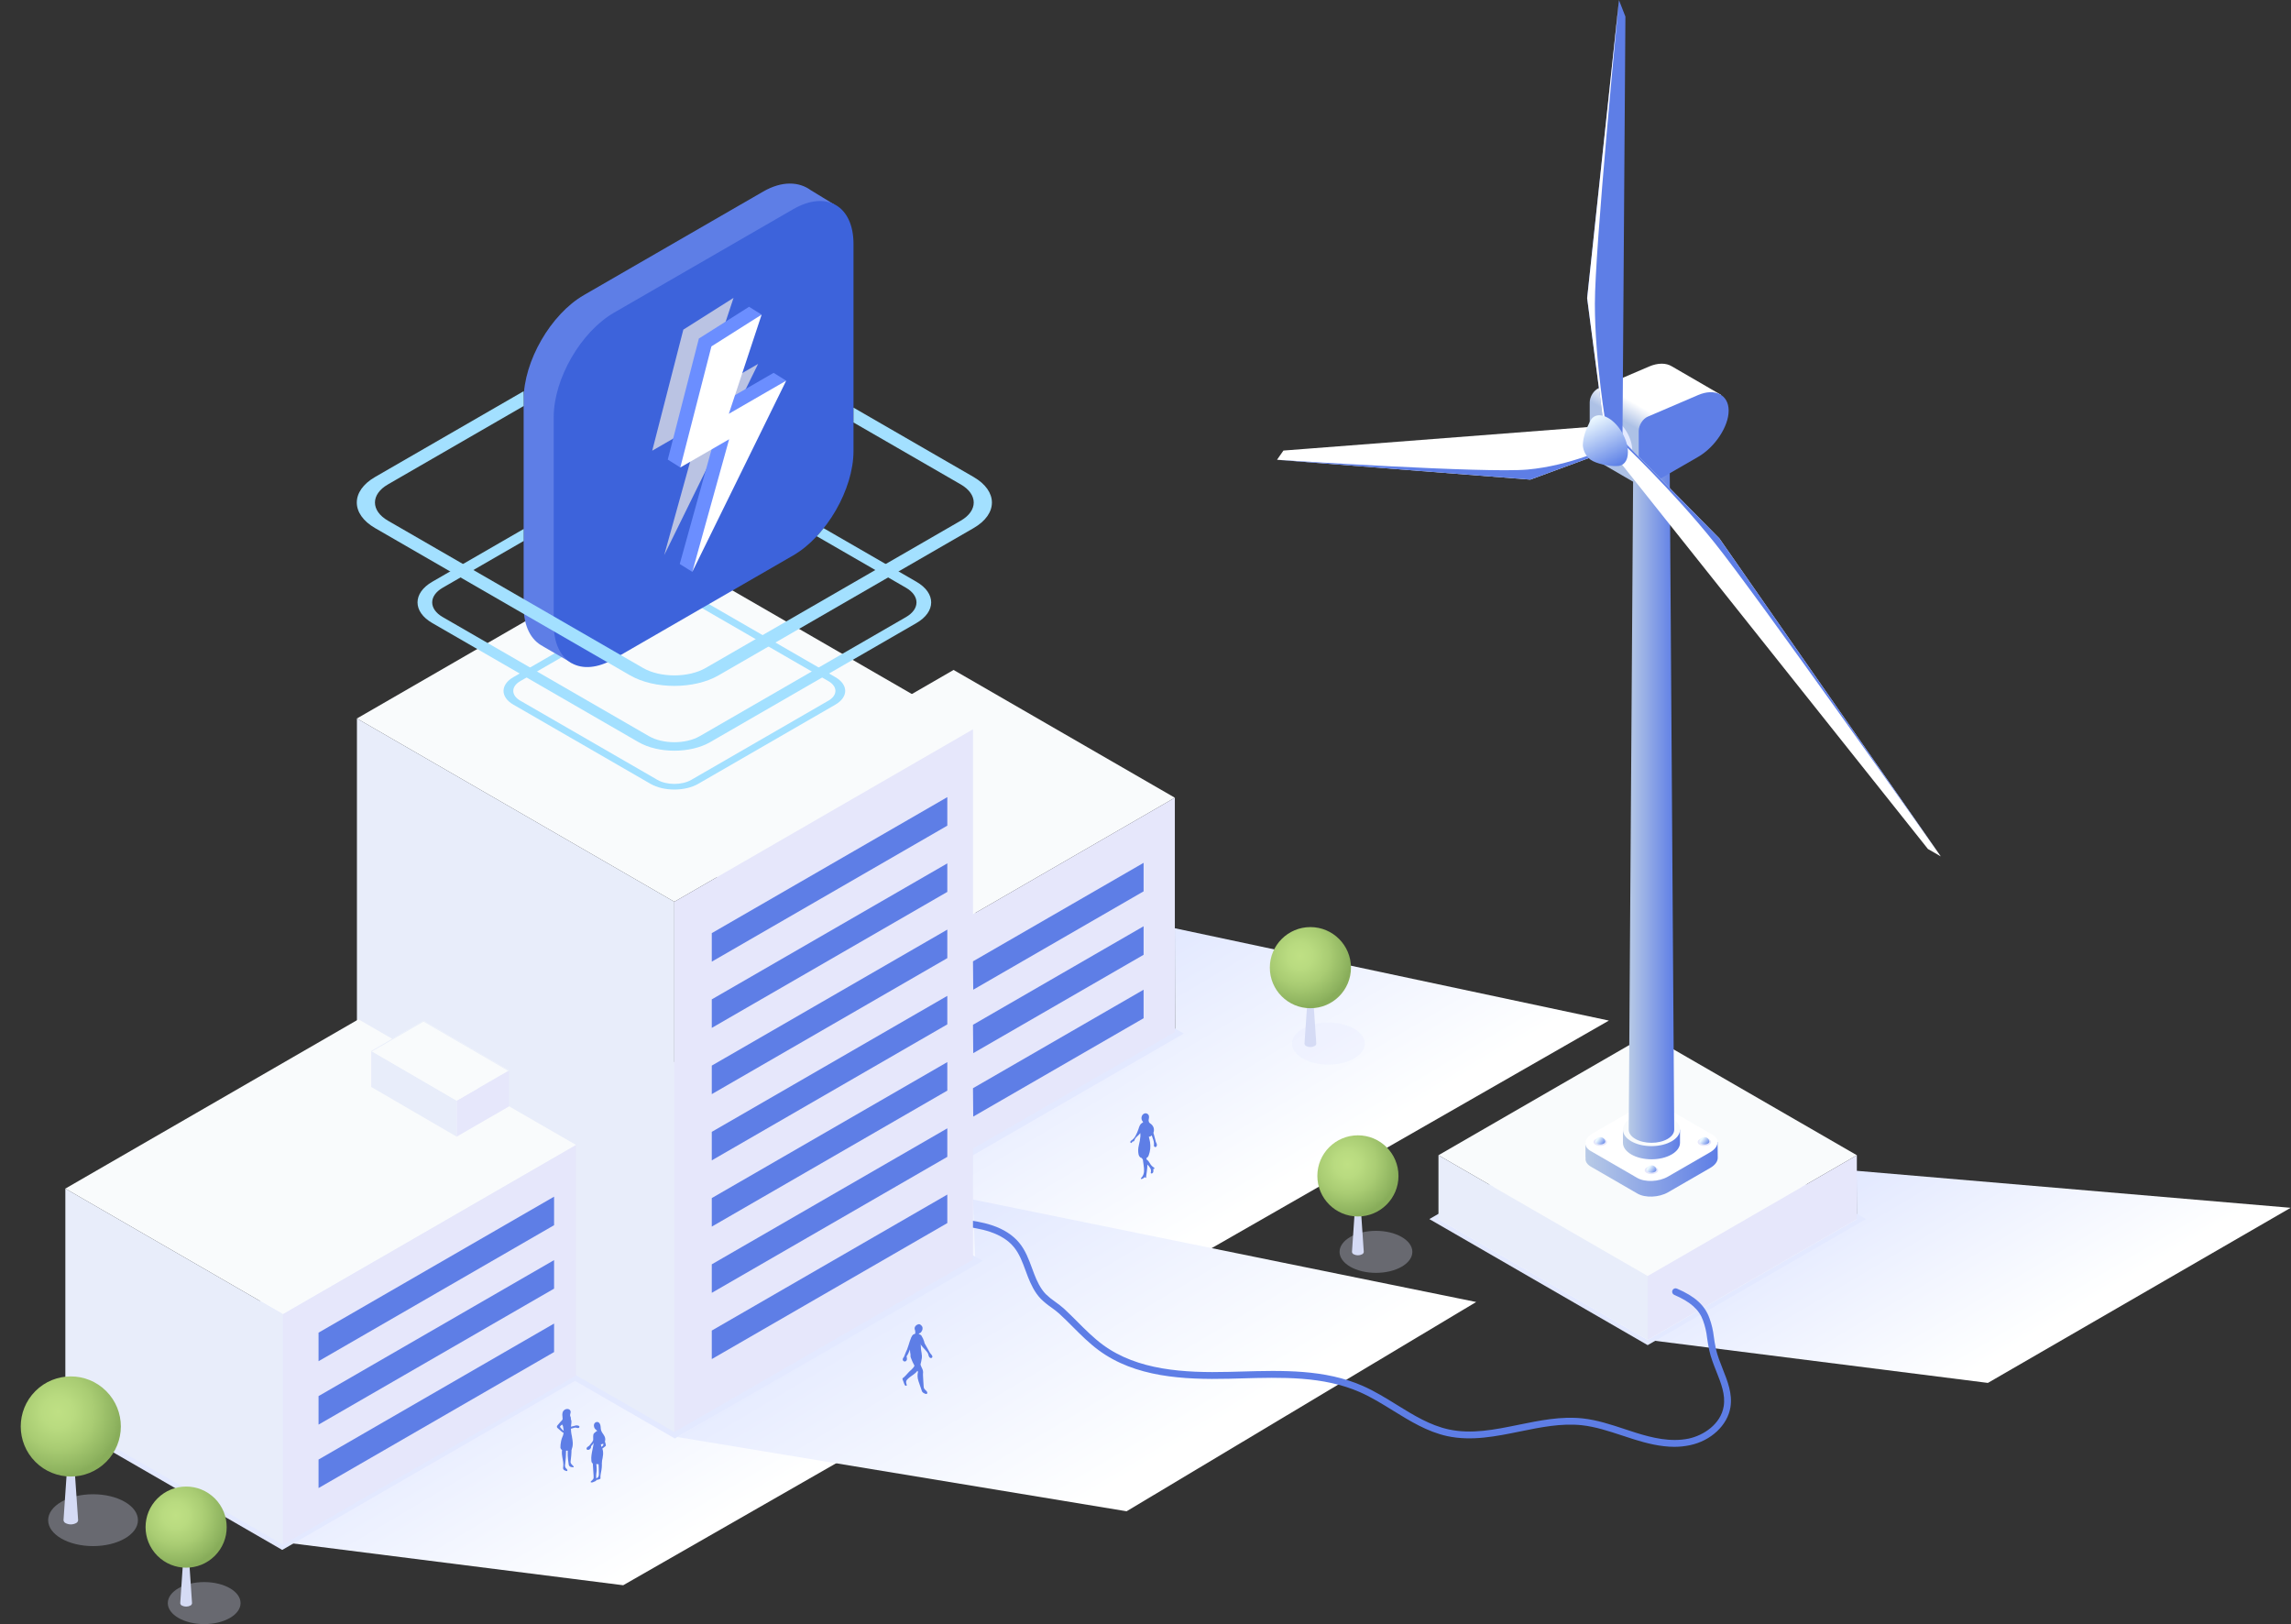 <svg width="814" height="577" viewBox="0 0 814 577" fill="none" xmlns="http://www.w3.org/2000/svg">
<rect x="0" y="0" width="814" height="577" fill="#333333" stroke="none"/>
<path style="mix-blend-mode:multiply" d="M659.727 433.03L659.654 415.955L813.877 429.1L706.304 491.31L585.422 476.022L659.727 433.03Z" fill="url(#paint0_linear_927_24534)"/>
<g style="mix-blend-mode:multiply">
<path d="M507.857 433.107L585.422 388.327L662.982 433.107L585.422 477.89L507.857 433.107Z" fill="#E3E9FF"/>
</g>
<path style="mix-blend-mode:multiply" d="M417.497 366.513L417.425 329.782L571.648 362.582L221.424 563.192L100.542 547.9L417.497 366.513Z" fill="url(#paint1_linear_927_24534)"/>
<path style="mix-blend-mode:multiply" d="M346.536 448.598L345.704 426.162L524.488 462.563L400.284 536.914L240.654 510.541L346.536 448.598Z" fill="url(#paint2_linear_927_24534)"/>
<path d="M585.422 453.33L511.094 410.414L585.422 367.506L659.746 410.418L585.422 453.33Z" fill="#F9FBFC"/>
<path d="M585.422 476.022L511.094 433.107L585.422 390.195L659.746 433.107L585.422 476.022Z" fill="#F9FBFC"/>
<path d="M585.422 453.33V476.022L659.746 433.107V410.418L585.422 453.33Z" fill="#E6E7FB"/>
<path d="M511.094 410.414V433.107L585.422 476.022V453.33L511.094 410.414Z" fill="#E8EDFA"/>
<path d="M610.265 405.728H603.363L591.825 399.072C589.045 397.465 584.183 397.664 580.97 399.52L570.233 405.728H563.331V411.273H563.385C563.17 412.458 563.768 413.62 565.21 414.459L581.79 424.046C584.57 425.652 589.433 425.449 592.646 423.597L607.662 414.923C609.464 413.884 610.346 412.546 610.319 411.288L610.265 405.728Z" fill="url(#paint3_linear_927_24534)"/>
<path d="M581.733 418.489L565.152 408.903C562.372 407.297 562.721 404.494 565.919 402.638L580.935 393.968C584.149 392.112 589.011 391.909 591.791 393.515L608.371 403.102C611.151 404.708 610.802 407.515 607.604 409.371L592.588 418.041C589.375 419.885 584.513 420.085 581.733 418.489Z" fill="white"/>
<path d="M592.826 401.334C589.237 399.777 584.302 399.777 580.713 401.334H576.633V406C576.633 407.496 577.622 408.995 579.601 410.142C583.562 412.442 589.985 412.442 593.946 410.142C595.924 408.991 596.914 407.5 596.914 406V401.334H592.826Z" fill="url(#paint4_linear_927_24534)"/>
<path d="M586.771 407.189C592.373 407.189 596.914 404.568 596.914 401.334C596.914 398.1 592.373 395.479 586.771 395.479C581.17 395.479 576.629 398.1 576.629 401.334C576.629 404.568 581.17 407.189 586.771 407.189Z" fill="#F9FBFC"/>
<path d="M607.271 406.706C606.745 406.973 606.165 407.111 605.576 407.111C604.987 407.111 604.406 406.973 603.881 406.706C602.949 406.169 602.949 405.291 603.881 404.754C604.406 404.488 604.987 404.349 605.576 404.349C606.165 404.349 606.745 404.488 607.271 404.754C608.206 405.291 608.206 406.169 607.271 406.706Z" fill="#E6E7FB"/>
<path d="M570.264 406.706C569.739 406.973 569.159 407.112 568.571 407.112C567.983 407.112 567.403 406.973 566.878 406.706C565.942 406.169 565.942 405.291 566.878 404.754C567.403 404.488 567.983 404.349 568.571 404.349C569.159 404.349 569.739 404.488 570.264 404.754C571.2 405.291 571.2 406.169 570.264 406.706Z" fill="#E6E7FB"/>
<path d="M588.462 416.737C587.938 417.004 587.358 417.143 586.769 417.143C586.181 417.143 585.601 417.004 585.077 416.737C584.141 416.196 584.141 415.322 585.077 414.782C585.601 414.515 586.181 414.376 586.769 414.376C587.358 414.376 587.938 414.515 588.462 414.782C589.398 415.322 589.398 416.189 588.462 416.737Z" fill="#E6E7FB"/>
<path d="M593.16 152.138C593.16 151.194 592.538 150.251 591.288 149.53C588.792 148.088 584.747 148.088 582.25 149.53C581 150.251 580.379 151.194 580.379 152.138L578.688 401.334C578.688 402.53 579.478 403.723 581.058 404.636C584.21 406.457 589.329 406.457 592.485 404.636C594.061 403.723 594.851 402.53 594.851 401.334L593.16 152.138Z" fill="url(#paint5_linear_927_24534)"/>
<path d="M583.186 172.863L611.469 140.27L593.992 130.143C592.005 128.92 589.126 128.843 585.912 130.22L568.032 137.889C566.264 138.655 564.83 140.918 564.83 142.962V160.654C564.83 161.624 565.156 162.318 565.685 162.671L565.82 162.748L583.186 172.863Z" fill="url(#paint6_linear_927_24534)"/>
<path d="M603.344 162.322L585.452 172.645C583.681 173.668 582.247 172.84 582.247 170.796V153.104C582.247 151.06 583.681 148.786 585.452 148.027L603.333 140.358C609.334 137.781 614.196 140.251 614.196 145.876C614.211 151.49 609.345 158.856 603.344 162.322Z" fill="#5E7EE6"/>
<g style="mix-blend-mode:multiply">
<path d="M578.052 164.142C580.581 162.682 580.58 157.947 578.051 153.565C575.521 149.184 571.42 146.815 568.891 148.276C566.362 149.736 566.362 154.471 568.892 158.853C571.422 163.234 575.523 165.603 578.052 164.142Z" fill="#E3E9FF"/>
</g>
<path d="M577.515 5.897L576.464 156.931L570.099 153.257L563.906 105.909L575.214 0.157C575.214 0.054 575.214 0 575.214 0L577.515 5.897Z" fill="#5E7EE6"/>
<path d="M566.663 107.968C566.663 128.371 570.728 151.823 570.728 151.823L570.118 153.269L563.925 105.92L575.233 0.169C574.808 4.283 566.663 88.071 566.663 107.968Z" fill="white"/>
<path d="M456.011 160.071L570.279 151.252L573.462 159.454L543.718 170.397L453.856 163.35H453.722L456.011 160.071Z" fill="white"/>
<path d="M542.698 166.82C558.001 165.455 571.798 158.806 571.798 158.806L573.45 159.469L543.718 170.397L453.856 163.35C457.319 163.564 527.774 168.154 542.698 166.82Z" fill="#5E7EE6"/>
<path d="M685 301.622L571.794 159.392L574.973 154.864L610.902 191.292L689.455 304.091L689.574 304.256L685 301.622Z" fill="white"/>
<path d="M609.18 192.814C593.888 173.776 576.019 156.977 576.019 156.977L574.973 154.868L610.902 191.295L689.455 304.095C686.399 299.754 624.104 211.377 609.18 192.814Z" fill="#5E7EE6"/>
<path d="M578.404 160.627C578.404 156.156 575.268 150.723 571.399 148.491C568.485 146.808 565.988 147.421 564.93 149.729C563.653 152.272 562.572 154.795 562.395 157.782C562.395 157.839 562.395 157.897 562.395 157.958C562.395 158.02 562.395 158.058 562.395 158.108V158.127C562.395 158.127 562.395 158.146 562.395 158.158C562.395 158.169 562.395 158.208 562.395 158.231C562.395 158.254 562.395 158.346 562.395 158.395C562.489 159.358 562.778 160.291 563.246 161.137C563.713 161.983 564.349 162.724 565.114 163.315L565.168 163.353H565.191C567.108 164.73 571.709 165.712 574.44 165.577C576.79 165.669 578.404 163.833 578.404 160.627Z" fill="url(#paint7_linear_927_24534)"/>
<path d="M568.58 406.603C567.599 406.603 566.809 406.142 566.809 405.579C566.85 405.137 567.054 404.727 567.382 404.429C567.71 404.13 568.137 403.965 568.58 403.965C569.024 403.965 569.451 404.13 569.779 404.429C570.107 404.727 570.311 405.137 570.352 405.579C570.333 406.127 569.539 406.603 568.58 406.603Z" fill="url(#paint8_linear_927_24534)"/>
<path d="M586.771 416.618C585.79 416.618 584.996 416.158 584.996 415.594C585.042 415.156 585.248 414.75 585.576 414.455C585.903 414.159 586.329 413.996 586.769 413.996C587.21 413.996 587.636 414.159 587.963 414.455C588.291 414.75 588.497 415.156 588.543 415.594C588.543 416.158 587.753 416.618 586.771 416.618Z" fill="url(#paint9_linear_927_24534)"/>
<path d="M605.576 406.603C604.598 406.603 603.804 406.142 603.804 405.579C603.845 405.137 604.05 404.727 604.377 404.429C604.705 404.13 605.132 403.965 605.576 403.965C606.019 403.965 606.446 404.13 606.774 404.429C607.102 404.727 607.306 405.137 607.347 405.579C607.347 406.127 606.542 406.603 605.576 406.603Z" fill="url(#paint10_linear_927_24534)"/>
<path d="M594.985 514.018C589.904 514.018 584.95 512.734 580.579 511.369C579.194 510.936 577.795 510.475 576.445 510.027C571.755 508.493 566.905 506.867 561.993 506.338C554.765 505.571 547.318 507.078 540.113 508.554C531.624 510.288 522.858 512.082 514.203 510.211C507.14 508.677 500.94 504.843 494.943 501.142C491.158 498.799 487.243 496.38 483.182 494.593C470.206 488.879 455.375 489.301 441.037 489.708L436.754 489.823C420.323 490.206 403.329 489.271 390.357 479.696C386.967 477.2 383.984 474.205 381.097 471.314C379.563 469.78 377.975 468.181 376.357 466.712C375.455 465.916 374.508 465.174 373.52 464.488C372.208 463.59 370.976 462.581 369.838 461.47C367.538 459.112 366.192 456.056 365.237 453.66C364.961 452.943 364.693 452.218 364.424 451.489C363.274 448.383 362.196 445.45 360.233 443.053C358.27 440.657 355.448 438.874 351.797 437.643C348.469 436.523 344.895 436.025 341.417 435.538C341.112 435.478 340.842 435.304 340.662 435.051C340.481 434.798 340.405 434.486 340.447 434.178C340.49 433.87 340.649 433.591 340.891 433.396C341.134 433.202 341.441 433.108 341.751 433.134C345.328 433.636 349.036 434.154 352.568 435.342C356.663 436.719 359.853 438.793 362.112 441.508C364.37 444.223 365.54 447.471 366.713 450.63C366.974 451.344 367.239 452.057 367.511 452.759C368.362 454.944 369.593 457.717 371.572 459.764C372.613 460.772 373.74 461.688 374.938 462.502C376.006 463.243 377.03 464.045 378.006 464.902C379.662 466.436 381.269 468.031 382.822 469.592C385.644 472.422 388.574 475.344 391.806 477.736C404.207 486.874 420.718 487.779 436.72 487.388L440.991 487.273C455.601 486.859 470.705 486.433 484.183 492.365C488.401 494.221 492.389 496.683 496.243 499.068C502.332 502.833 508.084 506.388 514.74 507.83C522.881 509.597 531.025 507.929 539.665 506.165C547.05 504.658 554.692 503.098 562.288 503.915C567.457 504.474 572.43 506.123 577.243 507.715C578.585 508.159 579.973 508.62 581.334 509.045C586.955 510.801 593.555 512.416 599.928 511.104C605.238 510.008 611.431 505.947 612.436 499.601C613.103 495.471 611.512 491.472 609.828 487.242C608.866 484.823 607.873 482.319 607.305 479.742C606.922 477.92 606.715 476.54 606.538 475.321C606.306 473.204 605.819 471.124 605.089 469.124C603.693 465.24 600.629 462.517 594.851 460.025C594.704 459.962 594.572 459.871 594.461 459.757C594.35 459.643 594.262 459.508 594.203 459.36C594.144 459.212 594.115 459.054 594.117 458.894C594.12 458.735 594.153 458.578 594.216 458.432C594.279 458.285 594.37 458.153 594.484 458.042C594.598 457.931 594.733 457.843 594.881 457.784C595.029 457.725 595.187 457.696 595.346 457.698C595.506 457.701 595.663 457.734 595.809 457.797C602.27 460.581 605.725 463.725 607.374 468.304C608.159 470.462 608.686 472.705 608.942 474.987C609.115 476.218 609.291 477.491 609.671 479.205C610.196 481.59 611.155 483.998 612.079 486.33C613.812 490.682 615.599 495.18 614.828 499.973C613.801 506.365 607.873 511.906 600.415 513.443C598.629 513.82 596.81 514.013 594.985 514.018Z" fill="#5E7EE6"/>
<g style="mix-blend-mode:multiply">
<path d="M19.737 504.145L338.771 319.951L420.603 367.195L314.913 428.214L349.082 447.938L239.761 511.054L204.303 490.582L100.273 550.645L19.737 504.145Z" fill="#E3E9FF"/>
</g>
<path d="M311.535 344.541L232.92 299.152L338.81 238.015L417.425 283.404L311.535 344.541Z" fill="#F9FBFC"/>
<path d="M239.6 320.369L126.819 255.255L232.92 193.995L345.704 259.109L239.6 320.369Z" fill="#F9FBFC"/>
<path d="M311.535 427.78V344.541L417.425 283.404V366.647L311.535 427.78Z" fill="#E6E7FB"/>
<path d="M239.6 508.765V320.368L345.704 259.109V447.509L239.6 508.765Z" fill="#E6E7FB"/>
<path d="M126.819 255.255L239.6 320.369V508.765L126.819 443.652V255.255Z" fill="#E8EDFA"/>
<path d="M100.542 466.915L23.219 422.274L127.368 362.142L204.69 406.783L100.542 466.915Z" fill="#F9FBFC"/>
<path d="M23.219 422.274V504.145L100.542 548.786V466.915L23.219 422.274Z" fill="#E8EDFA"/>
<path d="M204.69 406.783V488.657L100.542 548.786V466.915L204.69 406.783Z" fill="#E6E7FB"/>
<path d="M336.582 293.335L252.898 341.65V331.515L336.582 283.201V293.335Z" fill="#5E7EE6"/>
<path d="M336.582 316.868L252.898 365.182V355.048L336.582 306.733V316.868Z" fill="#5E7EE6"/>
<path d="M336.582 340.4L252.898 388.714V378.58L336.582 330.265V340.4Z" fill="#5E7EE6"/>
<path d="M196.864 435.277L113.18 483.592V473.457L196.864 425.142V435.277Z" fill="#5E7EE6"/>
<path d="M196.864 457.816L113.18 506.127V495.996L196.864 447.681V457.816Z" fill="#5E7EE6"/>
<path d="M196.864 480.351L113.18 528.666V518.535L196.864 470.221V480.351Z" fill="#5E7EE6"/>
<path d="M406.324 316.672L345.796 351.616L345.704 341.539L406.324 306.541V316.672Z" fill="#5E7EE6"/>
<path d="M406.324 339.211L345.796 374.155L345.704 364.078L406.324 329.077V339.211Z" fill="#5E7EE6"/>
<path d="M406.324 361.75L345.796 396.694L345.704 386.613L406.324 351.616V361.75Z" fill="#5E7EE6"/>
<path d="M336.582 363.932L252.898 412.247V402.116L336.582 353.802V363.932Z" fill="#5E7EE6"/>
<path d="M336.582 387.464L252.898 435.779V425.645L336.582 377.334V387.464Z" fill="#5E7EE6"/>
<path d="M336.582 410.997L252.898 459.311V449.181L336.582 400.866V410.997Z" fill="#5E7EE6"/>
<path d="M336.582 434.529L252.898 482.844V472.713L336.582 424.398V434.529Z" fill="#5E7EE6"/>
<path d="M131.912 373.373V386.172L162.254 403.822V391.023L131.912 373.373Z" fill="#E8EDFA"/>
<path d="M162.254 391.023L180.832 380.294V393.097L162.254 403.823V391.023Z" fill="#E6E7FB"/>
<path d="M162.254 391.023L131.912 373.373L150.49 362.644L180.832 380.294L162.254 391.023Z" fill="#F9FBFC"/>
<path d="M150.49 362.939L180.579 380.44L180.832 380.294L150.49 362.644L131.912 373.373L132.169 373.519L150.49 362.939Z" fill="#E8EDFA"/>
<path d="M231.145 278.484L182.408 250.343C177.738 247.659 177.738 243.264 182.408 240.569L231.145 212.431C235.811 209.747 243.415 209.747 248.074 212.431L296.803 240.569C301.469 243.253 301.469 247.647 296.803 250.343L248.062 278.484C243.415 281.176 235.804 281.176 231.145 278.484ZM245.62 213.85C242.307 211.933 236.916 211.933 233.603 213.85L184.851 241.988C181.538 243.905 181.538 247.011 184.851 248.924L233.591 277.066C236.904 278.983 242.295 278.983 245.608 277.066L294.345 248.924C297.658 247.007 297.658 243.901 294.345 241.988L245.62 213.85Z" fill="#A3E0FF"/>
<path d="M296.511 72.71L288.075 67.572C283.965 64.554 277.937 64.144 271.169 68.051L207.47 104.828C195.691 111.626 186.055 128.318 186.055 141.919V215.457C186.055 222.608 188.739 227.531 192.957 229.61L192.934 229.637L203.287 235.63L200.085 230.557C202.694 230.113 205.196 229.184 207.463 227.819L271.154 191.046C282.929 184.248 292.566 167.556 292.566 153.959V80.417C292.606 77.898 292.203 75.392 291.377 73.013L296.511 72.71Z" fill="#5E7EE6"/>
<path d="M303.252 160.228C303.252 173.825 293.616 190.521 281.837 197.316L218.149 234.088C206.37 240.887 196.734 235.323 196.734 221.726V148.184C196.734 134.583 206.37 117.892 218.149 111.093L281.837 74.32C293.616 67.522 303.252 73.086 303.252 86.686V160.228Z" fill="#3D63DB"/>
<path d="M345.919 169.458L303.252 144.821V150.094L341.352 172.092C347.51 175.647 347.51 181.433 341.352 184.988L250.766 237.286C244.63 240.841 234.588 240.841 228.43 237.286L137.844 184.988C131.685 181.433 131.685 175.647 137.844 172.092L186.055 144.254V138.985L133.277 169.454C124.603 174.462 124.603 182.614 133.277 187.622L223.859 239.925C232.533 244.932 246.651 244.932 255.325 239.925L345.911 187.622C354.615 182.614 354.592 174.466 345.919 169.458Z" fill="#A3E0FF"/>
<path d="M325.588 206.672L292.642 187.653C291.875 188.642 291.051 189.604 290.207 190.509L321.896 208.808C326.881 211.68 326.881 216.362 321.896 219.237L248.634 261.532C243.649 264.408 235.547 264.408 230.566 261.532L157.3 219.23C152.315 216.354 152.315 211.676 157.3 208.8L186.059 192.2V187.936L153.611 206.668C146.594 210.721 146.594 217.312 153.611 221.362L226.873 263.664C233.89 267.713 245.309 267.713 252.326 263.664L325.588 221.366C332.605 217.312 332.605 210.721 325.588 206.672Z" fill="#A3E0FF"/>
<g style="mix-blend-mode:multiply">
<path d="M242.79 117.113L260.628 105.828L248.975 141.06L269.352 129.296L235.995 197.208L249.082 150.105L231.739 160.121L242.79 117.113Z" fill="#BAC3E3"/>
</g>
<path d="M270.049 142.275L279.333 135.247L274.869 132.459L254.493 144.223L263.435 117.182L270.609 111.78L266.146 108.992L248.308 120.277L237.257 163.281L241.72 166.072L247.437 157.402L254.6 153.269L241.513 200.372L245.976 203.163L255.843 171.191L270.049 142.275Z" fill="#6B8EFF"/>
<path d="M252.771 123.064L270.609 111.779L258.956 147.011L279.333 135.247L245.976 203.163L259.064 156.056L241.72 166.072L252.771 123.064Z" fill="white"/>
<path d="M410.983 406.369C410.859 406.143 410.751 405.908 410.661 405.667C410.592 405.379 410.522 405.088 410.45 404.8C410.308 404.225 410.151 403.65 409.986 403.079C409.932 402.883 409.871 402.695 409.813 402.492C409.988 402.046 410.046 401.563 409.982 401.089C409.886 400.403 409.529 399.78 408.985 399.352C408.7 399.188 408.451 398.969 408.252 398.707C408.094 398.361 408.06 397.971 408.157 397.603C408.251 397.235 408.276 396.853 408.229 396.476C408.16 396.183 407.988 395.926 407.744 395.75C407.501 395.574 407.202 395.491 406.903 395.517C406.605 395.567 406.328 395.703 406.106 395.907C405.883 396.111 405.725 396.375 405.649 396.667C405.553 396.976 405.539 397.304 405.606 397.62C405.673 397.936 405.82 398.23 406.032 398.473C406.082 398.532 406.127 398.595 406.166 398.661C406.088 398.723 406.015 398.791 405.948 398.865C405.864 398.901 405.785 398.946 405.71 398.999C405.569 399.091 405.44 399.2 405.327 399.325C405.205 399.47 405.097 399.627 405.005 399.793C404.793 400.234 404.621 400.693 404.491 401.165C404.234 401.942 403.908 402.694 403.517 403.412C403.219 404.035 402.779 404.579 402.232 405C402.077 405.094 401.929 405.2 401.791 405.318C401.723 405.379 401.671 405.455 401.639 405.541C401.607 405.626 401.596 405.718 401.607 405.809C401.615 405.851 401.631 405.891 401.655 405.927C401.678 405.963 401.709 405.994 401.745 406.018C401.781 406.042 401.821 406.059 401.863 406.067C401.905 406.075 401.949 406.075 401.991 406.066C402.198 405.981 402.221 405.682 402.416 405.567C402.547 405.498 402.708 405.54 402.842 405.479C402.976 405.418 403.057 405.176 403.114 404.992C403.337 404.252 404.012 403.761 404.568 403.224C404.781 403.016 404.979 402.793 405.162 402.557C405.185 402.941 405.204 403.293 405.193 403.661C405.096 404.761 404.907 405.849 404.629 406.917C404.351 407.988 404.325 409.109 404.552 410.192C404.628 410.55 404.813 410.875 405.081 411.123C405.242 411.25 405.43 411.339 405.63 411.384C405.76 411.576 405.906 411.768 406.051 411.936C406.086 412.174 406.12 412.416 406.151 412.657C406.209 413.071 406.27 413.486 406.328 413.903C406.458 414.645 406.508 415.398 406.477 416.15C406.453 416.488 406.39 416.821 406.289 417.144C406.188 417.466 406.035 417.771 405.837 418.045C405.779 418.13 405.713 418.209 405.641 418.282C405.553 418.36 405.476 418.449 405.411 418.547C405.375 418.593 405.35 418.647 405.338 418.704C405.333 418.733 405.337 418.762 405.349 418.789C405.36 418.815 405.379 418.838 405.403 418.854C405.44 418.863 405.478 418.863 405.515 418.854C405.701 418.846 405.883 418.799 406.05 418.717C406.218 418.634 406.365 418.518 406.485 418.374C406.55 418.306 406.632 418.254 406.723 418.225C406.742 418.216 406.764 418.211 406.786 418.211C406.808 418.211 406.829 418.216 406.849 418.225C406.883 418.25 406.906 418.287 406.914 418.328C406.92 418.371 406.94 418.41 406.972 418.44C406.988 418.443 407.005 418.443 407.022 418.44C407.022 418.44 407.022 418.44 407.052 418.44C407.061 418.443 407.07 418.445 407.079 418.445C407.088 418.445 407.097 418.443 407.106 418.44C407.106 418.44 407.137 418.44 407.148 418.44C407.189 418.417 407.22 418.38 407.236 418.336C407.259 418.19 407.259 418.041 407.236 417.895C407.317 417.32 407.394 416.745 407.474 416.17C407.606 415.364 407.668 414.548 407.658 413.731C408.036 414.086 408.367 414.488 408.644 414.927C408.799 415.174 408.9 415.451 408.939 415.74C408.978 416.03 408.955 416.324 408.87 416.603C408.855 416.64 408.851 416.68 408.859 416.719C408.868 416.758 408.887 416.794 408.916 416.822C408.98 416.882 409.065 416.915 409.154 416.914C409.26 416.909 409.364 416.876 409.454 416.819C409.544 416.762 409.618 416.682 409.667 416.588C409.766 416.396 409.811 416.181 409.798 415.966C409.798 415.752 409.771 415.541 409.775 415.326C409.775 415.303 409.775 415.28 409.775 415.269C409.783 415.262 409.793 415.258 409.804 415.258C409.814 415.258 409.824 415.262 409.832 415.269C409.849 415.282 409.865 415.297 409.878 415.315C409.9 415.33 409.925 415.338 409.951 415.338C409.977 415.338 410.003 415.33 410.024 415.315C410.062 415.279 410.093 415.238 410.116 415.192C410.137 415.144 410.168 415.102 410.208 415.069C410.158 414.885 409.978 414.774 409.825 414.686C409.469 414.454 409.156 414.162 408.9 413.823C408.475 413.255 408.206 412.558 407.654 412.117C407.584 412.063 407.507 412.021 407.424 411.99C407.39 411.798 407.355 411.607 407.324 411.411C407.419 411.381 407.508 411.337 407.589 411.281C407.865 411.052 408.065 410.744 408.16 410.399C408.7 408.928 408.857 407.345 408.617 405.797C408.513 405.145 408.344 404.497 408.187 403.849C408.358 403.844 408.526 403.805 408.682 403.734C408.879 403.64 409.057 403.51 409.207 403.351C409.41 403.888 409.591 404.432 409.771 404.981C409.935 405.424 410.018 405.892 410.016 406.365C409.987 406.581 409.977 406.799 409.986 407.017C409.995 407.128 410.035 407.235 410.103 407.324C410.171 407.413 410.264 407.481 410.369 407.519C410.493 407.541 410.622 407.519 410.731 407.455C410.84 407.392 410.924 407.293 410.967 407.174C411.074 406.917 411.08 406.629 410.983 406.369Z" fill="#5E7EE6"/>
<path d="M199.173 513.159C199.21 512.74 199.277 512.324 199.372 511.913C199.492 511.388 199.658 510.875 199.87 510.379C199.924 510.257 199.985 510.134 200.035 509.996C200.085 509.858 200.085 509.793 200.116 509.693C200.199 509.435 200.254 509.169 200.281 508.899C200.303 508.302 200.242 507.704 200.097 507.124C199.952 506.544 199.908 505.944 199.966 505.349C199.966 505.295 199.966 505.245 199.997 505.191C200.051 504.908 200.171 504.641 200.346 504.411C200.521 504.182 200.747 503.996 201.005 503.869C201.251 503.724 201.534 503.657 201.819 503.675C202.103 503.694 202.376 503.797 202.601 503.972C202.87 504.244 203.024 504.609 203.03 504.992C203.035 505.37 203.005 505.747 202.942 506.119C202.801 507.268 202.837 508.432 203.049 509.57C203.099 509.831 203.168 510.088 203.214 510.337C203.233 510.437 203.214 510.537 203.245 510.636C203.275 510.736 203.295 510.909 203.318 511.047C203.417 511.577 203.479 512.114 203.502 512.653C203.519 513.087 203.488 513.522 203.41 513.949C203.368 514.165 203.309 514.376 203.233 514.582C203.187 514.776 203.098 514.957 202.973 515.111C202.734 515.305 202.432 515.403 202.125 515.387C201.525 515.418 200.924 515.387 200.331 515.295C200.155 515.305 199.98 515.275 199.818 515.206C199.657 515.138 199.513 515.034 199.398 514.901C199.283 514.769 199.199 514.612 199.154 514.442C199.109 514.272 199.104 514.095 199.138 513.923C199.138 513.682 199.149 513.428 199.173 513.159Z" fill="#5E7EE6"/>
<path d="M199.778 517.581C199.978 518.758 200.281 519.946 200.112 521.127C200.06 521.35 200.053 521.581 200.093 521.806C200.168 522.041 200.331 522.238 200.549 522.354C200.765 522.47 200.994 522.558 201.232 522.615C201.31 522.641 201.395 522.641 201.473 522.615C201.607 522.558 201.623 522.37 201.573 522.232C201.458 521.914 201.12 521.726 200.936 521.438C200.746 521.033 200.701 520.576 200.81 520.142C201.007 518.54 201.115 516.928 201.132 515.314C201.181 514.926 201.079 514.534 200.848 514.218C200.755 514.123 200.639 514.054 200.511 514.018C200.384 513.982 200.249 513.979 200.12 514.011C200.008 514.045 199.989 514.168 199.943 514.264C199.884 514.404 199.834 514.547 199.794 514.693C199.637 515.291 199.586 515.911 199.644 516.526C199.671 516.887 199.721 517.235 199.778 517.581Z" fill="#5E7EE6"/>
<path d="M202.037 520.069C202.053 520.299 202.115 520.524 202.221 520.729C202.368 520.947 202.588 521.107 202.842 521.177C203.092 521.247 203.35 521.287 203.609 521.296C203.682 521.296 203.774 521.296 203.82 521.239C203.866 521.181 203.82 521.074 203.782 521.005C203.74 520.927 203.691 520.852 203.636 520.783C203.517 520.646 203.389 520.518 203.252 520.399C203.039 520.215 202.874 519.982 202.769 519.72C202.719 519.528 202.709 519.327 202.739 519.13C202.769 518.831 202.804 518.539 202.842 518.244C203.038 516.719 203.106 515.179 203.045 513.643C203.045 513.67 202.823 513.796 202.792 513.819C202.762 513.842 202.627 513.946 202.543 514.015C202.381 514.15 202.227 514.296 202.083 514.452C201.956 514.59 201.792 514.724 201.769 514.912C201.746 515.1 201.719 515.387 201.707 515.621C201.67 516.578 201.71 517.536 201.826 518.486C201.895 518.999 201.964 519.532 202.037 520.069Z" fill="#5E7EE6"/>
<path d="M201.143 503.964C201.05 503.901 200.942 503.863 200.83 503.853C200.718 503.844 200.605 503.864 200.503 503.91C200.299 504.002 200.114 504.133 199.959 504.294C199.314 504.933 198.707 505.609 198.141 506.319C198.049 506.384 197.975 506.472 197.927 506.575C197.879 506.677 197.858 506.79 197.866 506.903C197.874 507.016 197.911 507.125 197.973 507.219C198.035 507.313 198.121 507.39 198.222 507.442L199.326 508.428C199.529 508.622 199.753 508.795 199.993 508.941C200.234 509.09 200.516 509.157 200.798 509.133C200.853 509.131 200.905 509.116 200.952 509.087C200.998 509.059 201.036 509.019 201.063 508.972C201.117 508.83 200.975 508.688 200.833 508.635C200.684 508.607 200.541 508.554 200.411 508.477C199.916 508.094 199.476 507.645 199.104 507.143C199.031 507.056 198.99 506.946 198.988 506.832C199.012 506.729 199.07 506.637 199.153 506.572C199.468 506.258 199.815 505.977 200.189 505.736C200.405 505.608 200.613 505.468 200.814 505.318C201.014 505.164 201.169 504.958 201.262 504.723C201.311 504.598 201.326 504.461 201.305 504.328C201.284 504.195 201.228 504.069 201.143 503.964Z" fill="#5E7EE6"/>
<path d="M204.345 506.487C204.566 506.414 204.8 506.385 205.032 506.403C205.108 506.426 205.187 506.442 205.266 506.453C205.382 506.457 205.496 506.483 205.603 506.53C205.686 506.562 205.758 506.618 205.809 506.691C205.86 506.764 205.888 506.851 205.891 506.94C205.88 507.032 205.841 507.118 205.779 507.187C205.718 507.256 205.636 507.303 205.546 507.323C205.368 507.359 205.185 507.349 205.013 507.293C204.84 507.235 204.661 507.198 204.48 507.182C204.278 507.188 204.078 507.227 203.889 507.297C203.425 507.435 202.957 507.557 202.486 507.68C202.447 507.693 202.405 507.693 202.367 507.68C202.348 507.664 202.334 507.644 202.325 507.621C202.316 507.598 202.312 507.574 202.313 507.55C202.305 507.458 202.305 507.365 202.313 507.274C202.311 507.184 202.326 507.096 202.359 507.013C202.397 506.959 202.52 506.951 202.581 506.936L202.865 506.863L204.016 506.595L204.345 506.487Z" fill="#5E7EE6"/>
<path d="M199.591 505.556C199.64 505.282 199.715 505.014 199.813 504.754C199.917 504.223 199.924 503.678 199.836 503.144C199.751 502.609 199.804 502.061 199.989 501.552C200.14 501.24 200.381 500.98 200.681 500.805C200.981 500.63 201.326 500.548 201.673 500.571C201.919 500.59 202.155 500.673 202.359 500.812C202.557 500.958 202.694 501.173 202.743 501.414C202.846 501.921 202.482 502.434 202.57 502.948C202.616 503.205 202.773 503.428 202.827 503.684C202.874 504.051 202.791 504.423 202.593 504.735C202.301 505.261 201.899 505.719 201.416 506.077C201.178 506.257 200.921 506.41 200.649 506.533C200.518 506.595 200.411 506.683 200.265 506.629C200.136 506.58 200.019 506.504 199.92 506.407C199.807 506.297 199.719 506.164 199.662 506.017C199.605 505.87 199.581 505.713 199.591 505.556Z" fill="#5E7EE6"/>
<path d="M211.094 506.944C211.094 506.882 211.067 506.821 211.056 506.756C211.011 506.573 211.004 506.382 211.035 506.196C211.067 506.01 211.137 505.832 211.24 505.674C211.363 505.491 211.539 505.349 211.744 505.266C211.949 505.184 212.174 505.164 212.39 505.211C212.645 505.282 212.867 505.439 213.019 505.655C213.256 506.015 213.389 506.433 213.402 506.863C213.415 507.292 213.469 507.718 213.563 508.136C213.797 508.941 214.457 509.551 214.806 510.314C215.023 510.766 215.097 511.273 215.017 511.768C214.973 512.013 214.877 512.247 214.735 512.452C214.592 512.657 214.407 512.829 214.192 512.956C213.974 513.078 213.727 513.136 213.478 513.125C213.229 513.115 212.988 513.035 212.781 512.895C212.559 512.696 212.391 512.445 212.291 512.164C212.191 511.884 212.163 511.582 212.21 511.288C212.271 510.571 212.543 509.885 212.463 509.16C212.432 508.821 212.299 508.5 212.079 508.24C211.918 508.056 211.696 507.922 211.531 507.745C211.394 507.607 211.281 507.446 211.198 507.27C211.152 507.165 211.118 507.055 211.094 506.944Z" fill="#5E7EE6"/>
<path d="M210.967 510.59C210.931 510.267 210.964 509.941 211.063 509.631C211.162 509.322 211.326 509.037 211.543 508.796C211.683 508.62 211.871 508.487 212.083 508.412C212.294 508.371 212.513 508.394 212.711 508.479C212.908 508.564 213.076 508.706 213.191 508.888C213.413 509.257 213.529 509.68 213.525 510.111C213.563 510.832 213.471 511.557 213.464 512.277C213.422 513.002 213.564 513.725 213.878 514.379C214.645 515.828 214.188 517.703 213.832 519.314C213.824 519.453 213.786 519.59 213.72 519.713C213.655 519.836 213.562 519.943 213.45 520.027C213.339 520.111 213.21 520.169 213.073 520.198C212.936 520.226 212.794 520.224 212.658 520.192C212.135 520.191 211.613 520.146 211.098 520.058C210.836 520.037 210.587 519.934 210.388 519.762C210.216 519.544 210.122 519.274 210.12 518.995C209.806 516.227 211.305 513.386 210.967 510.59Z" fill="#5E7EE6"/>
<path d="M211.834 510.74C212 510.311 212.021 509.839 211.892 509.398C211.862 509.258 211.783 509.135 211.669 509.049C211.622 509.02 211.569 509.001 211.514 508.995C211.459 508.988 211.404 508.994 211.351 509.01C211.245 509.044 211.149 509.104 211.075 509.187C210.933 509.35 210.84 509.549 210.806 509.762C210.774 509.974 210.762 510.188 210.768 510.402C210.768 510.74 210.768 511.077 210.768 511.415C210.768 512.067 210.151 512.584 209.771 513.113C209.623 513.338 209.443 513.541 209.238 513.715C209.104 513.827 208.951 513.911 208.809 514.015C208.663 514.111 208.544 514.243 208.464 514.398C208.42 514.474 208.397 514.56 208.397 514.647C208.397 514.735 208.42 514.821 208.464 514.896C208.54 514.985 208.64 515.049 208.753 515.083C208.865 515.116 208.984 515.117 209.096 515.084C209.385 515.027 209.64 514.86 209.809 514.62C209.98 514.383 210.054 514.09 210.017 513.8C210.423 513.374 210.783 512.914 211.14 512.458C211.337 512.234 211.506 511.987 211.642 511.722C211.8 511.43 211.715 511.039 211.834 510.74Z" fill="#5E7EE6"/>
<path d="M214.093 512.281C214.115 512.471 214.176 512.654 214.273 512.818C214.369 512.991 214.396 513.194 214.346 513.386C214.273 513.541 214.159 513.674 214.016 513.769C213.815 513.927 213.625 514.099 213.448 514.283C213.516 514.489 213.632 514.675 213.786 514.827L214.936 513.926C215.067 513.823 215.258 513.666 215.274 513.485C215.267 513.368 215.245 513.252 215.208 513.14C215.182 513.021 215.155 512.903 215.124 512.784C215.002 512.31 214.848 511.845 214.664 511.392C214.419 511.668 214.089 511.909 214.093 512.281Z" fill="#5E7EE6"/>
<path d="M210.603 519.49C210.665 520.664 210.737 521.833 210.818 523.006C210.845 523.413 210.875 523.819 210.906 524.226C210.906 524.383 210.906 524.533 210.906 524.69C210.933 524.878 210.918 525.071 210.864 525.253C210.774 525.471 210.631 525.663 210.45 525.813C210.269 525.961 210.1 526.124 209.948 526.3C209.91 526.343 209.882 526.395 209.867 526.45C209.859 526.477 209.858 526.505 209.864 526.533C209.87 526.56 209.883 526.586 209.902 526.607C209.953 526.646 210.017 526.665 210.082 526.661C210.203 526.674 210.325 526.674 210.446 526.661C210.569 526.632 210.688 526.591 210.803 526.538C211.01 526.446 211.221 526.346 211.431 526.262C211.582 526.225 211.717 526.14 211.815 526.02C211.892 525.891 211.93 525.742 211.926 525.591C211.917 525.385 211.892 525.179 211.849 524.977C211.727 524.161 211.941 523.332 211.999 522.508C212.033 521.387 211.929 520.267 211.688 519.172C211.508 519.172 211.328 519.172 211.148 519.172C211.032 519.157 210.914 519.167 210.803 519.203C210.746 519.227 210.697 519.267 210.662 519.318C210.626 519.369 210.606 519.428 210.603 519.49Z" fill="#5E7EE6"/>
<path d="M213.747 518.842C213.901 519.945 213.889 521.064 213.713 522.163C213.548 523.198 213.234 524.237 213.36 525.277C213.26 525.394 213.126 525.478 212.977 525.518C212.589 525.694 212.168 525.784 211.742 525.783C211.642 525.783 211.531 525.741 211.5 525.648C211.47 525.556 211.554 525.461 211.631 525.399C211.846 525.223 212.102 525.123 212.325 524.966C212.516 524.812 212.651 524.599 212.708 524.36C212.766 524.109 212.792 523.851 212.785 523.593C212.785 522.14 212.708 520.694 212.62 519.245C212.719 519.03 212.877 518.848 213.076 518.72C213.188 518.67 213.311 518.656 213.431 518.677C213.551 518.699 213.661 518.757 213.747 518.842Z" fill="#5E7EE6"/>
<path d="M327.299 479.815C327.428 480.432 327.506 481.059 327.532 481.69C327.545 482.003 327.494 482.315 327.383 482.608C327.273 482.901 327.104 483.169 326.888 483.396C326.654 483.594 326.368 483.722 326.065 483.766C325.761 483.81 325.451 483.768 325.17 483.645C324.596 483.373 324.136 482.905 323.874 482.326C323.602 481.733 323.433 481.097 323.376 480.447C323.255 479.469 323.255 478.48 323.376 477.502C323.453 476.91 323.581 476.324 323.759 475.754C323.872 475.207 324.115 474.695 324.469 474.262C324.753 474 325.11 473.831 325.492 473.775C325.804 473.722 326.123 473.76 326.413 473.886C326.659 474.028 326.87 474.226 327.027 474.462C327.185 474.699 327.286 474.969 327.321 475.252C327.38 475.834 327.336 476.422 327.191 476.989C327.124 477.534 327.124 478.085 327.191 478.63C327.191 479.028 327.237 479.423 327.299 479.815Z" fill="#5E7EE6"/>
<path d="M326.394 473.932C326.394 473.952 326.861 474.136 326.911 474.159C327.084 474.226 327.238 474.334 327.36 474.473C327.577 474.81 327.771 475.163 327.939 475.528C328.088 475.845 328.216 476.171 328.322 476.505C328.391 476.69 328.441 476.882 328.472 477.077C328.512 477.251 328.589 477.414 328.698 477.556C328.917 477.939 329.131 478.323 329.346 478.706L329.987 479.857C330.152 480.203 330.347 480.534 330.569 480.846C330.845 481.105 331.073 481.412 331.24 481.751C331.3 481.899 331.3 482.063 331.24 482.211C331.192 482.3 331.118 482.373 331.029 482.421C330.94 482.469 330.839 482.491 330.738 482.483C330.638 482.472 330.541 482.441 330.453 482.393C330.365 482.344 330.287 482.278 330.224 482.2C330.099 482.042 330.008 481.861 329.956 481.667C329.898 481.475 329.86 481.283 329.802 481.084C329.684 480.746 329.498 480.436 329.258 480.171C329.039 479.891 328.806 479.63 328.564 479.37C328.063 478.868 327.601 478.328 327.183 477.755C327.065 477.577 326.958 477.391 326.861 477.199C326.374 476.187 326.332 475.014 326.394 473.932Z" fill="#5E7EE6"/>
<path d="M324.4 477.272C323.368 478.645 323.138 480.49 322.099 481.874C322.207 482.197 322.255 482.538 322.241 482.878C322.229 483.048 322.171 483.212 322.073 483.351C321.975 483.49 321.841 483.6 321.685 483.668C321.557 483.707 321.421 483.711 321.292 483.677C321.163 483.644 321.045 483.576 320.952 483.48C320.862 483.383 320.797 483.263 320.765 483.134C320.733 483.005 320.734 482.869 320.768 482.74C320.88 482.479 321.026 482.234 321.202 482.012C321.27 481.879 321.326 481.74 321.37 481.598C321.428 481.444 321.489 481.291 321.551 481.138C321.662 480.854 321.762 480.551 321.896 480.275C322.03 479.999 322.156 479.738 322.279 479.458C322.502 478.902 322.686 478.331 322.862 477.756C323.11 476.858 323.419 475.977 323.786 475.121C323.907 474.832 324.075 474.565 324.285 474.331C324.39 474.216 324.517 474.123 324.658 474.057C324.8 473.991 324.953 473.954 325.109 473.948C325.149 473.943 325.19 473.948 325.228 473.962C325.266 473.976 325.3 473.999 325.328 474.028C325.368 474.099 325.38 474.183 325.362 474.262C325.224 475.311 324.929 476.334 324.488 477.295C324.472 477.299 324.456 477.299 324.441 477.295C324.426 477.291 324.411 477.283 324.4 477.272Z" fill="#5E7EE6"/>
<path d="M324.231 483.845C324.796 485.056 325.444 486.227 326.171 487.349C325.907 488.447 325.965 489.597 326.336 490.662C326.65 491.736 327.103 492.76 327.425 493.834C327.476 494.058 327.56 494.274 327.674 494.474C327.926 494.785 328.265 495.015 328.648 495.133C328.882 495.233 329.189 495.325 329.369 495.133C329.425 495.064 329.461 494.982 329.474 494.895C329.488 494.807 329.478 494.717 329.446 494.635C329.269 494.071 328.594 493.811 328.334 493.278C328.244 493.059 328.192 492.827 328.18 492.591C328.123 492.008 328.096 491.441 328.065 490.839C328.023 490.072 327.985 489.267 327.939 488.481C327.918 488.337 327.918 488.191 327.939 488.047C327.971 487.877 327.987 487.703 327.985 487.53C327.972 487.167 327.898 486.809 327.766 486.471C327.621 486.088 327.383 485.758 327.268 485.375C327.133 484.968 326.977 484.569 326.8 484.178C326.451 483.411 326.033 482.644 325.607 481.901L325.546 481.789C325.392 481.468 325.174 481.181 324.906 480.946C324.771 480.832 324.605 480.762 324.43 480.744C324.255 480.726 324.079 480.762 323.924 480.846C323.75 480.975 323.626 481.161 323.575 481.371C323.513 481.577 323.492 481.794 323.514 482.008C323.549 482.193 323.61 482.372 323.694 482.541C323.874 482.99 324.031 483.423 324.231 483.845Z" fill="#5E7EE6"/>
<path d="M327.532 481.555C327.544 483.436 327.026 485.282 326.037 486.882C325.312 488.032 324.005 488.649 322.969 489.501C322.801 489.642 322.647 489.807 322.482 489.957C322.291 490.121 322.139 490.327 322.038 490.559C321.951 490.805 321.929 491.069 321.972 491.326C322.02 491.587 322.089 491.843 322.179 492.093C322.225 492.227 322.053 492.334 321.911 492.338C321.837 492.339 321.764 492.323 321.698 492.291C321.631 492.259 321.573 492.212 321.528 492.154C321.44 492.038 321.371 491.908 321.324 491.771C321.083 491.184 320.876 490.59 320.665 489.991C320.646 489.95 320.637 489.906 320.638 489.861C320.638 489.627 321.021 489.435 321.167 489.297C321.378 489.113 321.577 488.914 321.769 488.711C322.153 488.296 322.513 487.863 322.919 487.453L323.184 487.192C323.679 486.773 324.14 486.317 324.564 485.827C325.073 485.058 325.426 484.197 325.604 483.292C325.766 482.606 326.153 481.993 326.704 481.552C326.822 481.454 326.961 481.387 327.111 481.356C327.275 481.345 327.529 481.402 327.532 481.555Z" fill="#5E7EE6"/>
<path d="M325.09 471.406C325.196 471.199 325.343 471.016 325.52 470.867C325.698 470.717 325.904 470.605 326.125 470.535C326.256 470.473 326.399 470.444 326.544 470.45C326.688 470.456 326.828 470.497 326.953 470.57C327.202 470.738 327.422 470.946 327.605 471.183C327.782 471.486 327.843 471.843 327.778 472.188C327.711 472.53 327.571 472.853 327.367 473.135C327.257 473.319 327.103 473.473 326.919 473.584C326.815 473.637 326.7 473.668 326.597 473.722C326.493 473.784 326.412 473.878 326.367 473.99C326.274 474.118 326.157 474.226 326.022 474.308C325.936 474.38 325.829 474.422 325.718 474.43C325.606 474.437 325.495 474.41 325.4 474.351C325.335 474.277 325.285 474.192 325.253 474.099C325.222 474.006 325.209 473.908 325.216 473.81C325.216 473.461 325.216 473.112 325.174 472.763C325.145 472.637 325.098 472.516 325.036 472.403C324.983 472.249 324.958 472.086 324.963 471.923C324.968 471.832 324.981 471.741 325.002 471.651C325.039 471.573 325.069 471.49 325.09 471.406Z" fill="#5E7EE6"/>
<g style="mix-blend-mode:multiply" opacity="0.3">
<path d="M72.546 577C79.687 577 85.476 573.657 85.476 569.534C85.476 565.411 79.687 562.068 72.546 562.068C65.405 562.068 59.616 565.411 59.616 569.534C59.616 573.657 65.405 577 72.546 577Z" fill="#E3E9FF"/>
</g>
<path d="M67.132 553.376H65.138L64.037 569.569C64.054 569.753 64.12 569.931 64.227 570.082C64.335 570.233 64.481 570.352 64.651 570.428C65.111 570.66 65.619 570.781 66.135 570.781C66.65 570.781 67.159 570.66 67.619 570.428C67.788 570.352 67.934 570.233 68.042 570.082C68.15 569.931 68.216 569.753 68.232 569.569L67.132 553.376Z" fill="#D5DBF5"/>
<path d="M76.325 552.741C81.954 547.113 81.954 537.986 76.325 532.357C70.696 526.728 61.57 526.728 55.941 532.357C50.312 537.986 50.312 547.113 55.941 552.741C61.57 558.37 70.696 558.37 76.325 552.741Z" fill="url(#paint11_radial_927_24534)"/>
<g style="mix-blend-mode:multiply" opacity="0.3">
<path d="M472.001 378.231C479.142 378.231 484.931 374.889 484.931 370.765C484.931 366.642 479.142 363.3 472.001 363.3C464.86 363.3 459.071 366.642 459.071 370.765C459.071 374.889 464.86 378.231 472.001 378.231Z" fill="#E3E9FF"/>
</g>
<path d="M466.583 354.607H464.593L463.488 370.785C463.506 370.969 463.572 371.145 463.68 371.295C463.788 371.445 463.933 371.564 464.102 371.64C464.562 371.872 465.07 371.993 465.586 371.993C466.101 371.993 466.61 371.872 467.07 371.64C467.239 371.565 467.385 371.446 467.493 371.295C467.601 371.145 467.666 370.969 467.683 370.785L466.583 354.607Z" fill="#D5DBF5"/>
<path d="M465.59 358.196C473.55 358.196 480.004 351.743 480.004 343.782C480.004 335.821 473.55 329.368 465.59 329.368C457.629 329.368 451.176 335.821 451.176 343.782C451.176 351.743 457.629 358.196 465.59 358.196Z" fill="url(#paint12_radial_927_24534)"/>
<g style="mix-blend-mode:multiply" opacity="0.3">
<path d="M488.884 452.214C496.025 452.214 501.814 448.871 501.814 444.748C501.814 440.625 496.025 437.282 488.884 437.282C481.743 437.282 475.954 440.625 475.954 444.748C475.954 448.871 481.743 452.214 488.884 452.214Z" fill="#E3E9FF"/>
</g>
<path d="M483.455 428.589H481.465L480.36 444.763C480.378 444.948 480.444 445.125 480.553 445.276C480.661 445.427 480.808 445.547 480.978 445.622C481.437 445.855 481.945 445.976 482.46 445.976C482.974 445.976 483.482 445.855 483.942 445.622C484.111 445.547 484.257 445.427 484.365 445.276C484.473 445.125 484.538 444.948 484.555 444.763L483.455 428.589Z" fill="#D5DBF5"/>
<path d="M482.473 432.179C490.434 432.179 496.887 425.725 496.887 417.765C496.887 409.804 490.434 403.351 482.473 403.351C474.512 403.351 468.059 409.804 468.059 417.765C468.059 425.725 474.512 432.179 482.473 432.179Z" fill="url(#paint13_radial_927_24534)"/>
<g style="mix-blend-mode:multiply" opacity="0.3">
<path d="M33.062 549.288C41.872 549.288 49.014 545.165 49.014 540.078C49.014 534.991 41.872 530.867 33.062 530.867C24.252 530.867 17.111 534.991 17.111 540.078C17.111 545.165 24.252 549.288 33.062 549.288Z" fill="#E3E9FF"/>
</g>
<path d="M26.382 520.142H23.928L22.567 540.081C22.589 540.31 22.672 540.529 22.807 540.715C22.942 540.901 23.124 541.047 23.334 541.14C23.901 541.427 24.527 541.577 25.163 541.577C25.799 541.577 26.425 541.427 26.992 541.14C27.202 541.047 27.384 540.901 27.519 540.715C27.654 540.529 27.737 540.31 27.759 540.081L26.382 520.142Z" fill="#D5DBF5"/>
<path d="M37.727 519.362C44.672 512.417 44.672 501.156 37.727 494.211C30.781 487.266 19.521 487.266 12.575 494.211C5.63 501.156 5.63 512.417 12.575 519.362C19.521 526.307 30.781 526.307 37.727 519.362Z" fill="url(#paint14_radial_927_24534)"/>
<defs>
<linearGradient id="paint0_linear_927_24534" x1="674.179" y1="409.639" x2="715.311" y2="478.952" gradientUnits="userSpaceOnUse">
<stop stop-color="#E3E9FF"/>
<stop offset="0.94" stop-color="#FDFEFF"/>
<stop offset="1" stop-color="white"/>
</linearGradient>
<linearGradient id="paint1_linear_927_24534" x1="303.417" y1="400.176" x2="352.276" y2="482.506" gradientUnits="userSpaceOnUse">
<stop stop-color="#E3E9FF"/>
<stop offset="0.94" stop-color="#FDFEFF"/>
<stop offset="1" stop-color="white"/>
</linearGradient>
<linearGradient id="paint2_linear_927_24534" x1="347.848" y1="428.037" x2="404.1" y2="522.83" gradientUnits="userSpaceOnUse">
<stop stop-color="#E3E9FF"/>
<stop offset="0.94" stop-color="#FDFEFF"/>
<stop offset="1" stop-color="white"/>
</linearGradient>
<linearGradient id="paint3_linear_927_24534" x1="563.274" y1="411.549" x2="610.265" y2="411.549" gradientUnits="userSpaceOnUse">
<stop stop-color="#B8CAE6"/>
<stop offset="1" stop-color="#5E7EE6"/>
</linearGradient>
<linearGradient id="paint4_linear_927_24534" x1="576.629" y1="406.012" x2="596.91" y2="406.012" gradientUnits="userSpaceOnUse">
<stop stop-color="#B8CAE6"/>
<stop offset="1" stop-color="#5E7EE6"/>
</linearGradient>
<linearGradient id="paint5_linear_927_24534" x1="578.688" y1="277.223" x2="594.851" y2="277.223" gradientUnits="userSpaceOnUse">
<stop stop-color="#B8CAE6"/>
<stop offset="1" stop-color="#5E7EE6"/>
</linearGradient>
<linearGradient id="paint6_linear_927_24534" x1="594.31" y1="130.319" x2="573.377" y2="166.364" gradientUnits="userSpaceOnUse">
<stop stop-color="white"/>
<stop offset="0.43" stop-color="white"/>
<stop offset="0.61" stop-color="#ADC1E6"/>
<stop offset="1" stop-color="#ADC1E6"/>
</linearGradient>
<linearGradient id="paint7_linear_927_24534" x1="565.613" y1="148.986" x2="573.795" y2="165.466" gradientUnits="userSpaceOnUse">
<stop stop-color="#EBF8FF"/>
<stop offset="1" stop-color="#6083E7"/>
</linearGradient>
<linearGradient id="paint8_linear_927_24534" x1="567.714" y1="404.751" x2="570.068" y2="406.603" gradientUnits="userSpaceOnUse">
<stop stop-color="#EBF8FF"/>
<stop offset="1" stop-color="#6083E7"/>
</linearGradient>
<linearGradient id="paint9_linear_927_24534" x1="585.924" y1="414.782" x2="588.278" y2="416.634" gradientUnits="userSpaceOnUse">
<stop stop-color="#EBF8FF"/>
<stop offset="1" stop-color="#6083E7"/>
</linearGradient>
<linearGradient id="paint10_linear_927_24534" x1="604.728" y1="404.751" x2="607.087" y2="406.603" gradientUnits="userSpaceOnUse">
<stop stop-color="#EBF8FF"/>
<stop offset="1" stop-color="#6083E7"/>
</linearGradient>
<radialGradient id="paint11_radial_927_24534" cx="0" cy="0" r="1" gradientUnits="userSpaceOnUse" gradientTransform="translate(62.444 538.383) scale(18.34)">
<stop stop-color="#BFE084"/>
<stop offset="0.25" stop-color="#B9DB80"/>
<stop offset="0.57" stop-color="#A9CC73"/>
<stop offset="0.93" stop-color="#8EB35F"/>
<stop offset="1" stop-color="#88AD5A"/>
</radialGradient>
<radialGradient id="paint12_radial_927_24534" cx="0" cy="0" r="1" gradientUnits="userSpaceOnUse" gradientTransform="translate(461.905 339.621) scale(18.34)">
<stop stop-color="#BFE084"/>
<stop offset="0.25" stop-color="#B9DB80"/>
<stop offset="0.57" stop-color="#A9CC73"/>
<stop offset="0.93" stop-color="#8EB35F"/>
<stop offset="1" stop-color="#88AD5A"/>
</radialGradient>
<radialGradient id="paint13_radial_927_24534" cx="0" cy="0" r="1" gradientUnits="userSpaceOnUse" gradientTransform="translate(478.788 413.6) scale(18.34 18.34)">
<stop stop-color="#BFE084"/>
<stop offset="0.25" stop-color="#B9DB80"/>
<stop offset="0.57" stop-color="#A9CC73"/>
<stop offset="0.93" stop-color="#8EB35F"/>
<stop offset="1" stop-color="#88AD5A"/>
</radialGradient>
<radialGradient id="paint14_radial_927_24534" cx="0" cy="0" r="1" gradientUnits="userSpaceOnUse" gradientTransform="translate(20.603 501.648) scale(22.627)">
<stop stop-color="#BFE084"/>
<stop offset="0.25" stop-color="#B9DB80"/>
<stop offset="0.57" stop-color="#A9CC73"/>
<stop offset="0.93" stop-color="#8EB35F"/>
<stop offset="1" stop-color="#88AD5A"/>
</radialGradient>
</defs>
</svg>
